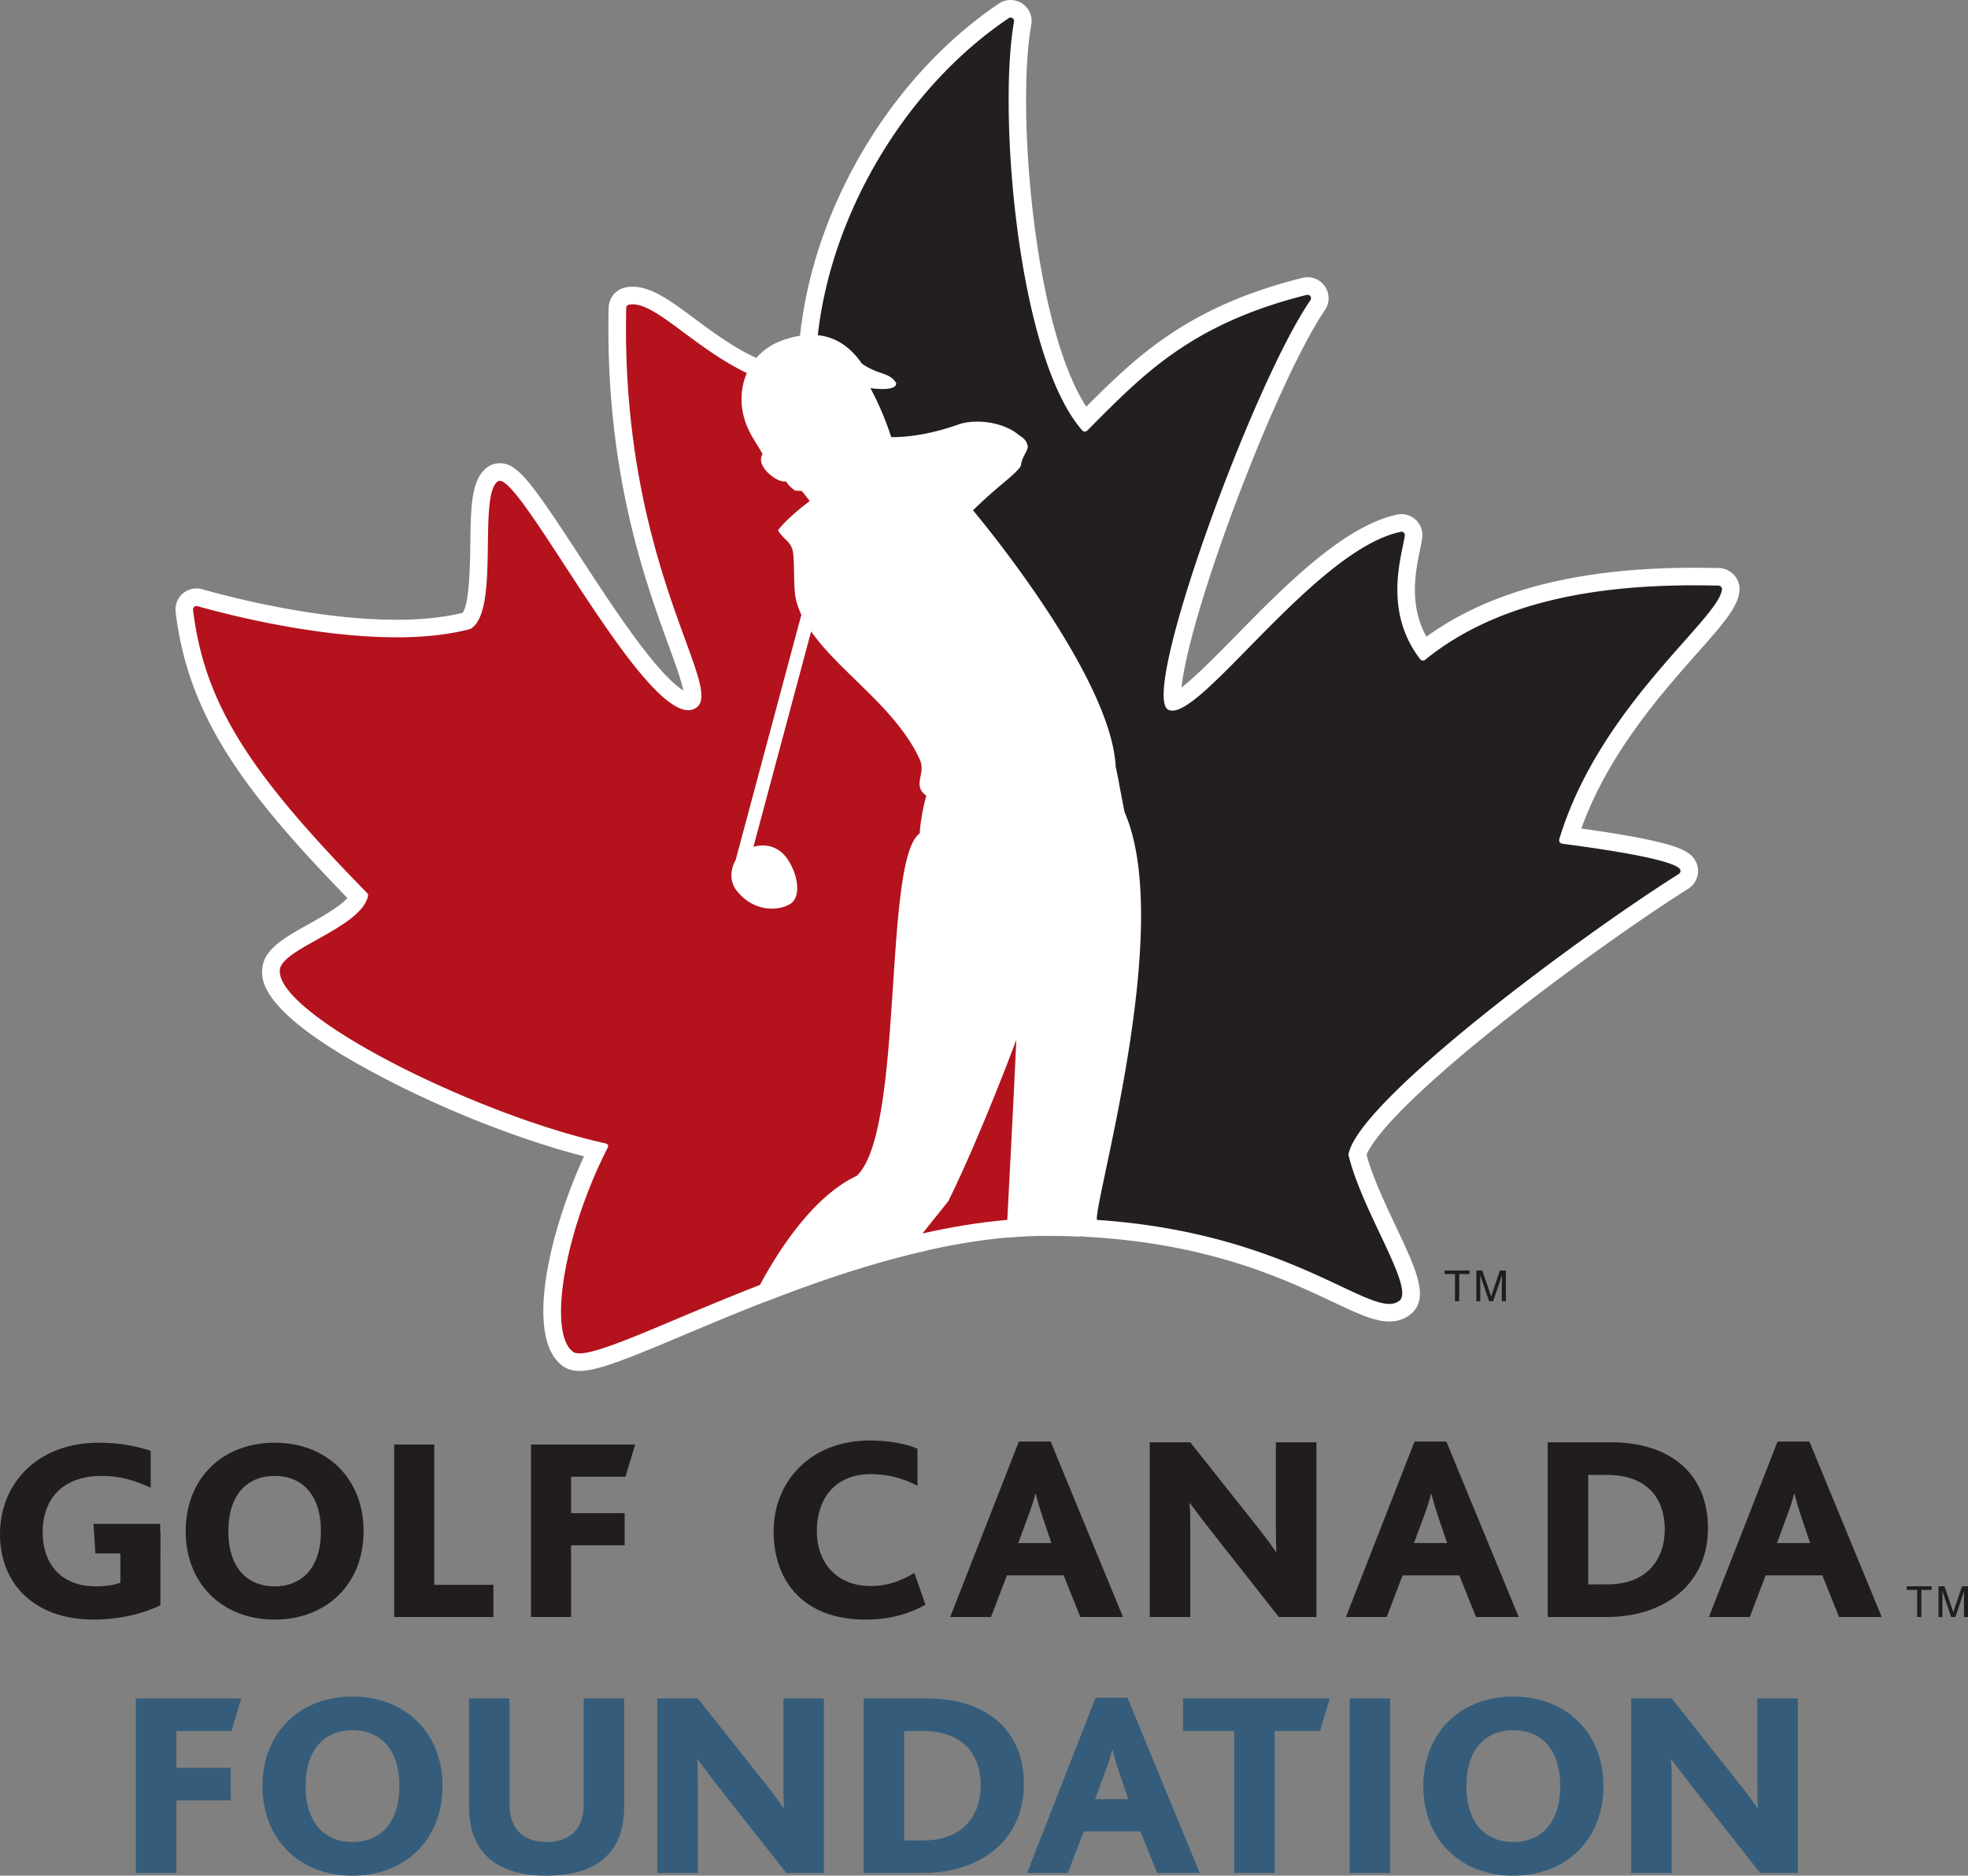 <svg xmlns="http://www.w3.org/2000/svg" height="477.427" width="500.96"><rect width="100%" height="100%" fill="#808080" stroke="none"/><path d="M81.695 389.744c0-9.341-4.859-14.063-11.791-14.063-6.922 0-11.776 4.722-11.776 14.063 0 9.325 4.854 14.047 11.776 14.047 6.932 0 11.791-4.722 11.791-14.047zm-34.43 0c0-13.325 9.253-22.519 22.639-22.519 13.385 0 22.65 9.194 22.65 22.519 0 13.314-9.265 22.502-22.65 22.502-13.386 0-22.638-9.188-22.638-22.502M100.346 367.697h10.196v35.706h15.054v8.188h-25.25v-43.894M135.167 367.697h26.508l-2.456 8.19h-13.852v9.261h13.644v8.187h-13.644v18.256h-10.2v-43.894M40.828 408.585c-4.737 2.336-10.851 3.661-16.98 3.661C8.532 412.246 0 402.921 0 390.544c0-13.256 9.852-23.319 25.102-23.319 5.203 0 9.4.795 13.255 2.063v9.407c-3.656-1.746-7.651-3.014-12.446-3.014-9.981 0-15.049 5.86-15.049 14.326 0 8.198 4.8 13.784 13.518 13.784 2.456 0 4.737-.334 6.266-.935v-12.987h10.182v18.716" fill="#211d1d"/><path d="M40.768 395.408H24.281l-.476-7.523h16.963v7.523M235.579 408.476c-5.451 2.976-10.595 3.776-15.306 3.776-15.382 0-23.346-9.44-23.346-22.459 0-12.754 9.44-23.131 24.49-23.131 4.984 0 9.034.803 12.132 2.08v9.445c-3.7-1.959-7.68-2.962-11.869-2.962-9.573 0-13.759 6.808-13.759 14.43 0 8.302 5.254 14.045 13.631 14.045 4.641 0 7.88-1.365 11.203-3.323l2.824 8.1M267.65 392.76l-2.089-6.141c-1.017-3.037-1.549-4.924-1.897-6.337h-.123c-.344 1.488-.95 3.371-2.101 6.41l-2.221 6.068zm-8.293-25.83h8.092l18.41 44.66h-10.852l-4.252-10.593h-14.438l-4.054 10.594h-10.386l17.48-44.662M292.67 367.121h10.322l17.817 22.47c1.402 1.822 2.688 3.513 3.964 5.4h.14c-.14-2.296-.14-5.531-.14-7.288V367.12h10.331v44.47h-9.576l-18.421-23.417c-1.418-1.818-2.71-3.567-4.175-5.526h-.139c.199 1.481.199 4.453.199 6.336v22.607h-10.321v-44.47M368.375 392.76l-2.09-6.141c-1.008-3.037-1.549-4.924-1.9-6.337h-.12c-.344 1.488-.945 3.371-2.089 6.41l-2.233 6.068zm-8.295-25.83h8.093l18.42 44.66h-10.862l-4.258-10.593h-14.442l-4.044 10.594H342.61l17.469-44.662M409.2 403.288c10.32 0 14.573-6.687 14.573-13.96 0-8.641-5.196-13.91-14.776-13.91h-4.712v27.87zm-15.23-36.167h16.05c15.579 0 24.75 8.374 24.75 21.863 0 14.036-10.791 22.607-25.838 22.607h-14.961v-44.47M460.776 392.76l-2.084-6.141c-1.013-3.037-1.555-4.924-1.888-6.337h-.137c-.334 1.488-.942 3.371-2.087 6.41l-2.232 6.068zm-8.29-25.83h8.105L479 411.59h-10.857l-4.258-10.593h-14.438l-4.044 10.594h-10.396l17.48-44.662M491.705 403.77v.92h-2.62v6.9h-1.078v-6.9h-2.643v-.92h6.341M493.45 403.77h1.51l2.256 6.6 2.233-6.6h1.511v7.82h-1.028v-4.635c0-.148 0-.411.02-.79 0-.364.016-.754.016-1.173l-2.232 6.599h-1.057l-2.242-6.6v1.11c.01.394.01.69.01.854v4.636h-.998v-7.82" fill="#211d1d"/><path d="M34.575 432.32h26.836l-2.49 8.288h-14.03v9.37h13.828v8.302H44.89v18.475H34.575V432.32M101.664 454.635c0-9.446-4.92-14.232-11.935-14.232-7.015 0-11.935 4.786-11.935 14.232 0 9.44 4.92 14.23 11.935 14.23 7.016 0 11.935-4.79 11.935-14.23zm-34.862 0c0-13.49 9.367-22.792 22.927-22.792 13.55 0 22.925 9.302 22.925 22.792 0 13.484-9.375 22.792-22.925 22.792-13.56 0-22.927-9.308-22.927-22.792M121.547 469.405c-1.42-2.494-2.162-5.801-2.162-9.642V432.32h10.32v26.836c0 2.285.472 4.318 1.342 5.799 1.555 2.562 4.388 3.91 8.098 3.91 3.71 0 6.54-1.348 8.09-3.91.874-1.481 1.35-3.514 1.35-5.8V432.32h10.311v27.443c0 3.84-.74 7.148-2.15 9.642-3.106 5.527-9.306 8.022-17.6 8.022-8.297 0-14.498-2.495-17.6-8.022M167.317 432.32h10.322l17.801 22.448c1.417 1.82 2.699 3.512 3.981 5.4h.134c-.134-2.293-.134-5.533-.134-7.288v-20.56h10.319v44.435h-9.579l-18.413-23.402c-1.412-1.82-2.693-3.573-4.175-5.53h-.133c.199 1.49.199 4.454.199 6.347v22.585h-10.322V432.32M235.081 468.457c10.32 0 14.562-6.669 14.562-13.958 0-8.63-5.187-13.891-14.76-13.891h-4.722v27.85zm-15.24-36.137h16.05c15.576 0 24.745 8.361 24.745 21.85 0 14.014-10.79 22.585-25.824 22.585h-14.97V432.32M287.2 457.946l-2.096-6.145c-1.013-3.03-1.545-4.918-1.888-6.333h-.133c-.334 1.478-.946 3.367-2.088 6.399l-2.224 6.08zm-8.297-25.83h8.089l18.413 44.639H294.55l-4.248-10.59h-14.429l-4.05 10.59H261.44l17.463-44.64M314.167 440.608h-13.024v-8.288H338.5l-2.489 8.288h-11.536v36.147h-10.31v-36.147M343.555 432.32h10.314v44.435h-10.314V432.32M397.161 454.635c0-9.446-4.928-14.232-11.936-14.232-7.022 0-11.942 4.786-11.942 14.232 0 9.44 4.92 14.23 11.942 14.23 7.008 0 11.936-4.79 11.936-14.23zm-34.86 0c0-13.49 9.367-22.792 22.924-22.792 13.555 0 22.923 9.302 22.923 22.792 0 13.484-9.368 22.792-22.923 22.792-13.557 0-22.924-9.308-22.924-22.792M415.219 432.32h10.32l17.796 22.448c1.422 1.82 2.704 3.512 3.985 5.4h.135c-.135-2.293-.135-5.533-.135-7.288v-20.56h10.315v44.435h-9.576l-18.408-23.402c-1.415-1.82-2.699-3.573-4.178-5.53h-.136c.202 1.49.202 4.454.202 6.347v22.585h-10.32V432.32" fill="#355d7b"/><path d="M374.068 323.387v.92h-2.623v6.901h-1.077v-6.901h-2.644v-.92h6.344M375.813 323.387h1.511l2.255 6.6 2.232-6.6h1.51v7.821h-1.029v-4.636c0-.148 0-.41.021-.79 0-.363.019-.754.019-1.174l-2.235 6.6h-1.054l-2.246-6.6v1.11c.011.393.011.69.011.854v4.636h-.995v-7.821" fill="#211d1d"/><path d="M143.692 347.056c1.153.872 2.61 1.308 4.34 1.308" fill="#eaecec"/><path d="M433.744 151.185h-.296c-.241-.018-.361 0-.516 0-26.243-.124-50.941 4.315-68.11 18.451l-.433.3c-.509.317-1.297.44-1.941.417-.573-.006-1.292-.27-1.579-.493l-.446-.319c-9.059-10.56-6.975-24.954-5.784-29.75v-.19a.863.863 0 00-.851-.876l-.541.112-.21.118c-24.284 11.601-45.917 48.097-56.512 43.669-10.592-4.457 16.28-74.156 31.664-102.261l.123-.24a.994.994 0 00.139-.519.873.873 0 00-.871-.884h-.163l-.041.019c-26.003 7.426-40.872 24.566-48.168 31.85l-.215.231c-.382.465-1.334 1.147-2.553 1.147-1.164 0-2.088-.524-2.737-1.295v.019c-16.607-19.046-21.182-77.955-18.7-100.468l.017-.183c0-.47-.27-.77-.753-.77-.2 0-.355.06-.488.153-21.336 15.358-39.723 47.49-42.587 73.22 3.532.384 8.196 4.557 10.2 7.502 4.581 2.77 8.08 2.031 9.49 6.582.213 3.926-3.749 4.18-4.85 4.333 0 0 .35.781 2.863 7.097 4.67-.194 8.358-1.029 15.56-3.422 4.368-1.242 11.489-.294 15.653 2.645 3.03 1.876 3.519 3.01 4.11 4.463.98 2.586-1.326 4.522-1.762 7.273-.177 1.181-3.5 3.917-6.639 6.616-2.908 2.51-4.402 3.91-4.402 3.91s34.261 41.153 35.45 64.814c.67 3.025 1.416 7.584 2.19 11.21 12.273 28.202-5.575 93.558-6.623 101.857 0 .164-.107.376-.081.505 42.926 3.293 66.782 22.747 72.149 21.215 2.35-.659-10.953-23.595-13.45-35.266 1.726-14.972 56.27-54.637 81.091-71.124l.18-.134c.234-.166.408-.418.408-.712 0-.299-.174-.534-.369-.699-1.97-.93-17.559-3.383-25.101-4.352l-.888-.459c-.215-.134-.571-.452-.594-.5-.302-.358-.814-.829-.974-2.162l.029-.63c9.121-30.386 33.665-51.966 39.488-60.269l.159-.499.058-.241c0-.47-.337-.97-.793-1.01M234.305 192.95c-6.002-13.078-20.441-22.22-27.702-32.627l-14.726 54.962c3.171-.928 6.44 0 8.49 2.818 2.94 4.141 3.71 9.808 1.048 11.625-2.718 1.875-9.274 2.497-13.824-3.305-1.991-2.528-1.472-5.603-.264-7.756l16.773-62.572c-.59-1.318-1.083-2.659-1.387-4.016-.722-3.099-.241-10.396-.894-12.64-.658-2.207-2.531-2.807-3.662-4.923 2.77-3.557 8.09-7.432 8.09-7.432l-2.024-2.593-1.698-.09s-1.513-.905-2.322-2.349c-1.959.635-8-3.823-5.978-6.933-1.206-2.259-2.841-4.404-3.988-7.128-1.877-4.515-1.846-9.418-.042-13.558-13.978-6.75-23.72-18.568-30-17.457a.868.868 0 00-.755.857c-1.492 65.408 25.19 96.712 17.913 101.915-5.866 4.193-17.746-12.199-28.598-28.592-10.18-15.376-19.457-30.752-22.02-29.14-5.275 3.368.629 33.297-7.047 37.676-21.582 5.835-54.793-1.616-69.575-5.767v-.041l-.287-.036c-.49 0-.906.39-.906.876l.03.124h-.017c2.945 24.365 14.899 42.081 44.383 72.17.145.18.253.386.253.663l-.038.23c-1.565 6.83-16.192 11.612-20.966 16.228-.864.818-1.413 1.634-1.484 2.458-.07.722.06 1.507.365 2.328 4.763 12.154 50.797 34.798 82.103 41.871.535.12 1.135.221 1.247.625.107.399-.175.767-.45 1.274-10.897 21.757-14.87 46.622-8.514 51.365 3.463 2.593 22.601-7.27 47.712-17.021 5.63-10.414 14.161-22.855 24.701-27.863 12.174-11.46 6.599-80.561 16.06-87.305.2-3.394.959-7.056 1.688-9.62-3.774-2.739.038-5.544-1.688-9.302M241.593 305.648a2524.24 2524.24 0 00-6.6 8.248c7.198-1.624 14.452-2.832 21.626-3.45 1.276-24.002 2.337-45.96 2.337-45.96s-8.875 23.945-17.363 41.162" fill="#231f20"/><path d="M256.645 315.02c3.271-.283 6.527-.436 9.736-.436 2.939 0 5.786.073 8.544.19l.023-.073 3.976.266c29.787 2.012 48.181 10.681 60.355 16.416 6.38 3.005 10.586 4.985 14.365 4.985 2.025 0 3.803-.576 5.281-1.721 5.13-3.994 1.654-11.342-3.602-22.48-2.784-5.899-5.915-12.527-7.46-18.226 1-2.545 6.077-10.837 31.825-31.572 18.073-14.552 38.539-28.885 49.937-36.064.151-.094.294-.194.426-.294a5.355 5.355 0 002.198-4.32 5.378 5.378 0 00-2.032-4.194c-1.966-1.622-6.222-3.604-27.689-6.602 6.865-19.075 20.312-34.258 29.413-44.54 6.315-7.127 10.175-11.478 10.782-15.471l-.011.124c.061-.347.097-.7.097-1.052 0-2.763-2.164-5.11-4.932-5.35a8.027 8.027 0 00-.658-.03h-.332a308.128 308.128 0 00-5.599-.059c-29.497 0-51.85 5.739-68.193 17.551-4.527-8.16-2.74-16.752-1.626-22.12.215-1.075.414-2.004.53-2.828.056-.305.072-.604.072-.904a5.348 5.348 0 00-6.704-5.176l.204-.035c-13.584 2.899-28.735 18.34-40.907 30.744-4.51 4.6-10.312 10.515-13.904 13.226.604-6.016 3.904-19.846 12.04-42.2 8.47-23.236 18.287-44.863 24.45-53.818l-.063.076a5.303 5.303 0 001.008-3.121 5.357 5.357 0 00-5.351-5.352c-.35 0-.705.036-1.05.105l-.127.024-.104.031c-28.863 7.215-41.863 19.575-55.044 32.792-13.46-20.632-17.79-76.055-14.023-97.112.067-.347.103-.7.103-1.052 0-2.947-2.399-5.35-5.395-5.35-1.067.018-2.095.334-2.937.917-26.4 17.774-45.928 49.578-50.246 81.546l-.02-.005c-.133 1.005-.258 2.01-.365 3.01a24.62 24.62 0 00-4.415 1.146c-2.793.988-5.022 2.57-6.709 4.51a51.067 51.067 0 01-2.459-1.24l.003.034c-4.959-2.65-9.387-5.943-13.348-8.883-6.052-4.493-10.83-8.05-15.697-8.05-.546 0-1.084.053-1.61.142v.006a5.353 5.353 0 00-4.464 5.273l-.006-.1c-.935 41.577 9.217 69.388 15.278 86.005 1.536 4.211 3.231 8.86 3.728 11.43-1.294-.782-3.678-2.682-7.496-7.25-4.721-5.652-9.932-13.329-13.941-19.385a1148.03 1148.03 0 01-5.081-7.756c-12.388-18.997-15.74-23.436-20.203-23.436a5.274 5.274 0 00-2.817.804c-4.443 2.81-4.545 9.944-4.68 19.803-.058 4.64-.201 15.265-1.968 17.469-4.714 1.165-10.355 1.765-16.795 1.765-19.502 0-40.604-5.286-49.105-7.656a5.38 5.38 0 00-1.83-.317 5.353 5.353 0 00-5.349 5.345c0 .252.016.488.036.658 3.201 26.529 17.268 45.562 43.734 72.798-1.978 2.239-6.797 4.94-9.907 6.672-6.03 3.371-11.236 6.283-11.745 11.096-.3 2.824-1.195 11.42 31.393 28.311 16.281 8.439 35.078 15.736 50.477 19.668-8.89 19.373-15.135 46.093-5.51 53.305 1.166.878 2.64 1.32 4.386 1.32 4.637 0 12.267-3.122 26.484-9.106 6.241-2.63 13.308-5.61 20.915-8.563v.037c12.621-4.918 26.741-9.805 41.058-13.016l-.017-.024c7.3-1.638 14.247-2.745 20.655-3.302l.014.041" fill="#fff"/><path d="M427.39 222.412a.853.853 0 00.386-.721.867.867 0 00-.341-.695h-.004c-2.835-2.452-19.408-4.875-29.788-6.244l.118.005-.118-.01a.876.876 0 01-.759-.866l.027-.218h-.006c10.159-33.786 40.45-55.922 41.411-63.536l.008.006.01-.177a.879.879 0 00-.798-.876h-.07v-.024c-.225-.024-.447 0-.598-.005-28.31-.647-54.995 3.404-74.092 18.886h.008a.89.89 0 01-1.295-.184l.023.031c-9.557-12.395-4.599-26.495-3.928-31.393l.024-.175a.882.882 0 00-.885-.884l-.22.03.002.018c-22.124 4.715-51.737 49.232-59.138 45.257-7.282-3.917 21.506-82.853 36.19-104.206v-.008a.878.878 0 00-.713-1.387l-.175.017-.016.006c-29.766 7.432-41.96 20.573-55.882 34.53a.855.855 0 01-.618.267.875.875 0 01-.677-.324l-.007.007C258.891 90.557 254.043 28.29 258.12 5.53l-.011-.007.023-.176a.875.875 0 00-.878-.876.878.878 0 00-.49.147l.004.006c-26.46 17.815-45.163 49.884-48.591 80.688 4.75.495 8.395 3.152 11.224 7.25 4.363 3.005 7.05 2.112 8.727 4.969.126 2.28-6.575 1.264-6.575 1.264s2.91 5.056 5.31 12.472c4.298.045 10.283-.76 17.53-3.37 4.483-1.294 11.128-.423 15.003 2.863 1.565.982 1.94 1.647 2.194 2.699.258 1.095-1.438 2.752-1.689 4.887-.132 1.105-3.695 3.88-6.827 6.573-2.908 2.504-5.393 4.973-5.393 4.973s35.145 41.63 36.32 65.231c.676 3.03 1.516 8.004 2.275 11.625 12.392 28.318-6.652 94.902-7.075 103.279.005.153.016.316.023.483 50.334 3.392 70.224 25.841 76.96 20.601 4.086-3.181-9.46-22.647-12.944-37.213 2.426-13.752 59.304-55.822 83.97-71.355l.2-.136-.02.004" fill="#231f20"/><path d="M147.53 344.48c-.747 0-1.318-.135-1.698-.42-6.321-4.743-2.372-29.544 8.513-51.259.259-.514.548-.881.431-1.278-.112-.391-.705-.5-1.247-.623-31.24-7.05-77.178-29.645-81.918-41.776-.316-.823-.447-1.592-.373-2.313.087-.832.626-1.648 1.484-2.479 4.76-4.604 19.36-9.355 20.932-16.192l.01.005.025-.229a.854.854 0 00-.273-.64l.003.005c-29.42-30.057-41.335-47.726-44.274-72.033h.004l-.004-.123c0-.484.387-.876.876-.876l.3.052.004.011c10.882 3.059 31.78 7.908 50.64 7.908 6.702 0 13.142-.612 18.79-2.133 7.654-4.363 1.747-34.251 7.035-37.596a.777.777 0 01.423-.116c3.045 0 11.895 14.597 21.556 29.196 9.663 14.598 20.138 29.197 26.431 29.197a3.5 3.5 0 002.083-.66c7.273-5.197-19.351-36.439-17.882-101.71l.006.006c0-.447.332-.81.762-.87l.115-.006h-.116c.273-.048.553-.07.84-.07 6.292 0 15.775 11.047 29.097 17.505-1.801 4.121-1.816 9.02.05 13.529 1.128 2.723 2.768 4.863 3.968 7.115-1.888 2.896 3.258 6.969 5.536 6.969.158 0 .304-.02.432-.061.824 1.434 2.336 2.364 2.336 2.364l1.68.082 2.022 2.576s-5.306 3.874-8.085 7.414c1.147 2.122 3.008 2.705 3.67 4.926.647 2.228.175 9.52.875 12.608.315 1.363.79 2.692 1.399 3.992l-16.727 62.442c-1.228 2.14-1.728 5.241.24 7.746 2.704 3.443 6.104 4.623 8.991 4.623 1.972 0 3.704-.552 4.81-1.308 2.658-1.823 1.894-7.49-1.046-11.595-1.539-2.137-3.753-3.181-6.097-3.181-.783 0-1.58.116-2.372.347l14.689-54.83c7.241 10.386 21.65 19.51 27.635 32.546 1.732 3.768-2.064 6.533 1.686 9.273-.716 2.57-1.474 6.232-1.686 9.605-9.435 6.74-3.872 75.675-16.011 87.139-10.513 4.985-19.032 17.388-24.656 27.779-22.29 8.666-39.873 17.416-45.913 17.417" fill="#fff"/><path d="M147.53 344.48c-.747 0-1.318-.135-1.698-.42-6.321-4.743-2.372-29.544 8.513-51.259.259-.514.548-.881.431-1.278-.112-.391-.705-.5-1.247-.623-31.24-7.05-77.178-29.645-81.918-41.776-.316-.823-.447-1.592-.373-2.313.087-.832.626-1.648 1.484-2.479 4.76-4.604 19.36-9.355 20.932-16.192l.01.005.025-.229a.854.854 0 00-.273-.64l.003.005c-29.42-30.057-41.335-47.726-44.274-72.033h.004l-.004-.123c0-.484.387-.876.876-.876l.3.052.004.011c10.882 3.059 31.78 7.908 50.64 7.908 6.702 0 13.142-.612 18.79-2.133 7.654-4.363 1.747-34.251 7.035-37.596a.777.777 0 01.423-.116c3.045 0 11.895 14.597 21.556 29.196 9.663 14.598 20.138 29.197 26.431 29.197a3.5 3.5 0 002.083-.66c7.273-5.197-19.351-36.439-17.882-101.71l.006.006c0-.447.332-.81.762-.87l.115-.006h-.116c.273-.048.553-.07.84-.07 6.292 0 15.775 11.047 29.097 17.505-1.801 4.121-1.816 9.02.05 13.529 1.128 2.723 2.768 4.863 3.968 7.115-1.888 2.896 3.258 6.969 5.536 6.969.158 0 .304-.02.432-.061.824 1.434 2.336 2.364 2.336 2.364l1.68.082 2.022 2.576s-5.306 3.874-8.085 7.414c1.147 2.122 3.008 2.705 3.67 4.926.647 2.228.175 9.52.875 12.608.315 1.363.79 2.692 1.399 3.992l-16.727 62.442c-1.228 2.14-1.728 5.241.24 7.746 2.704 3.443 6.104 4.623 8.991 4.623 1.972 0 3.704-.552 4.81-1.308 2.658-1.823 1.894-7.49-1.046-11.595-1.539-2.137-3.753-3.181-6.097-3.181-.783 0-1.58.116-2.372.347l14.689-54.83c7.241 10.386 21.65 19.51 27.635 32.546 1.732 3.768-2.064 6.533 1.686 9.273-.716 2.57-1.474 6.232-1.686 9.605-9.435 6.74-3.872 75.675-16.011 87.139-10.513 4.985-19.032 17.388-24.656 27.779-22.29 8.666-39.873 17.416-45.913 17.417" fill="#b4131d"/><path d="M234.81 313.965c3.305-4.156 5.727-7.178 6.593-8.236 8.465-17.192 17.316-41.077 17.316-41.077s-1.03 21.923-2.314 45.865c-7.161.603-14.414 1.826-21.594 3.448" fill="#fff"/><path d="M234.81 313.965c3.305-4.156 5.727-7.178 6.593-8.236 8.465-17.192 17.316-41.077 17.316-41.077s-1.03 21.923-2.314 45.865c-7.161.603-14.414 1.826-21.594 3.448" fill="#b4131d"/></svg>